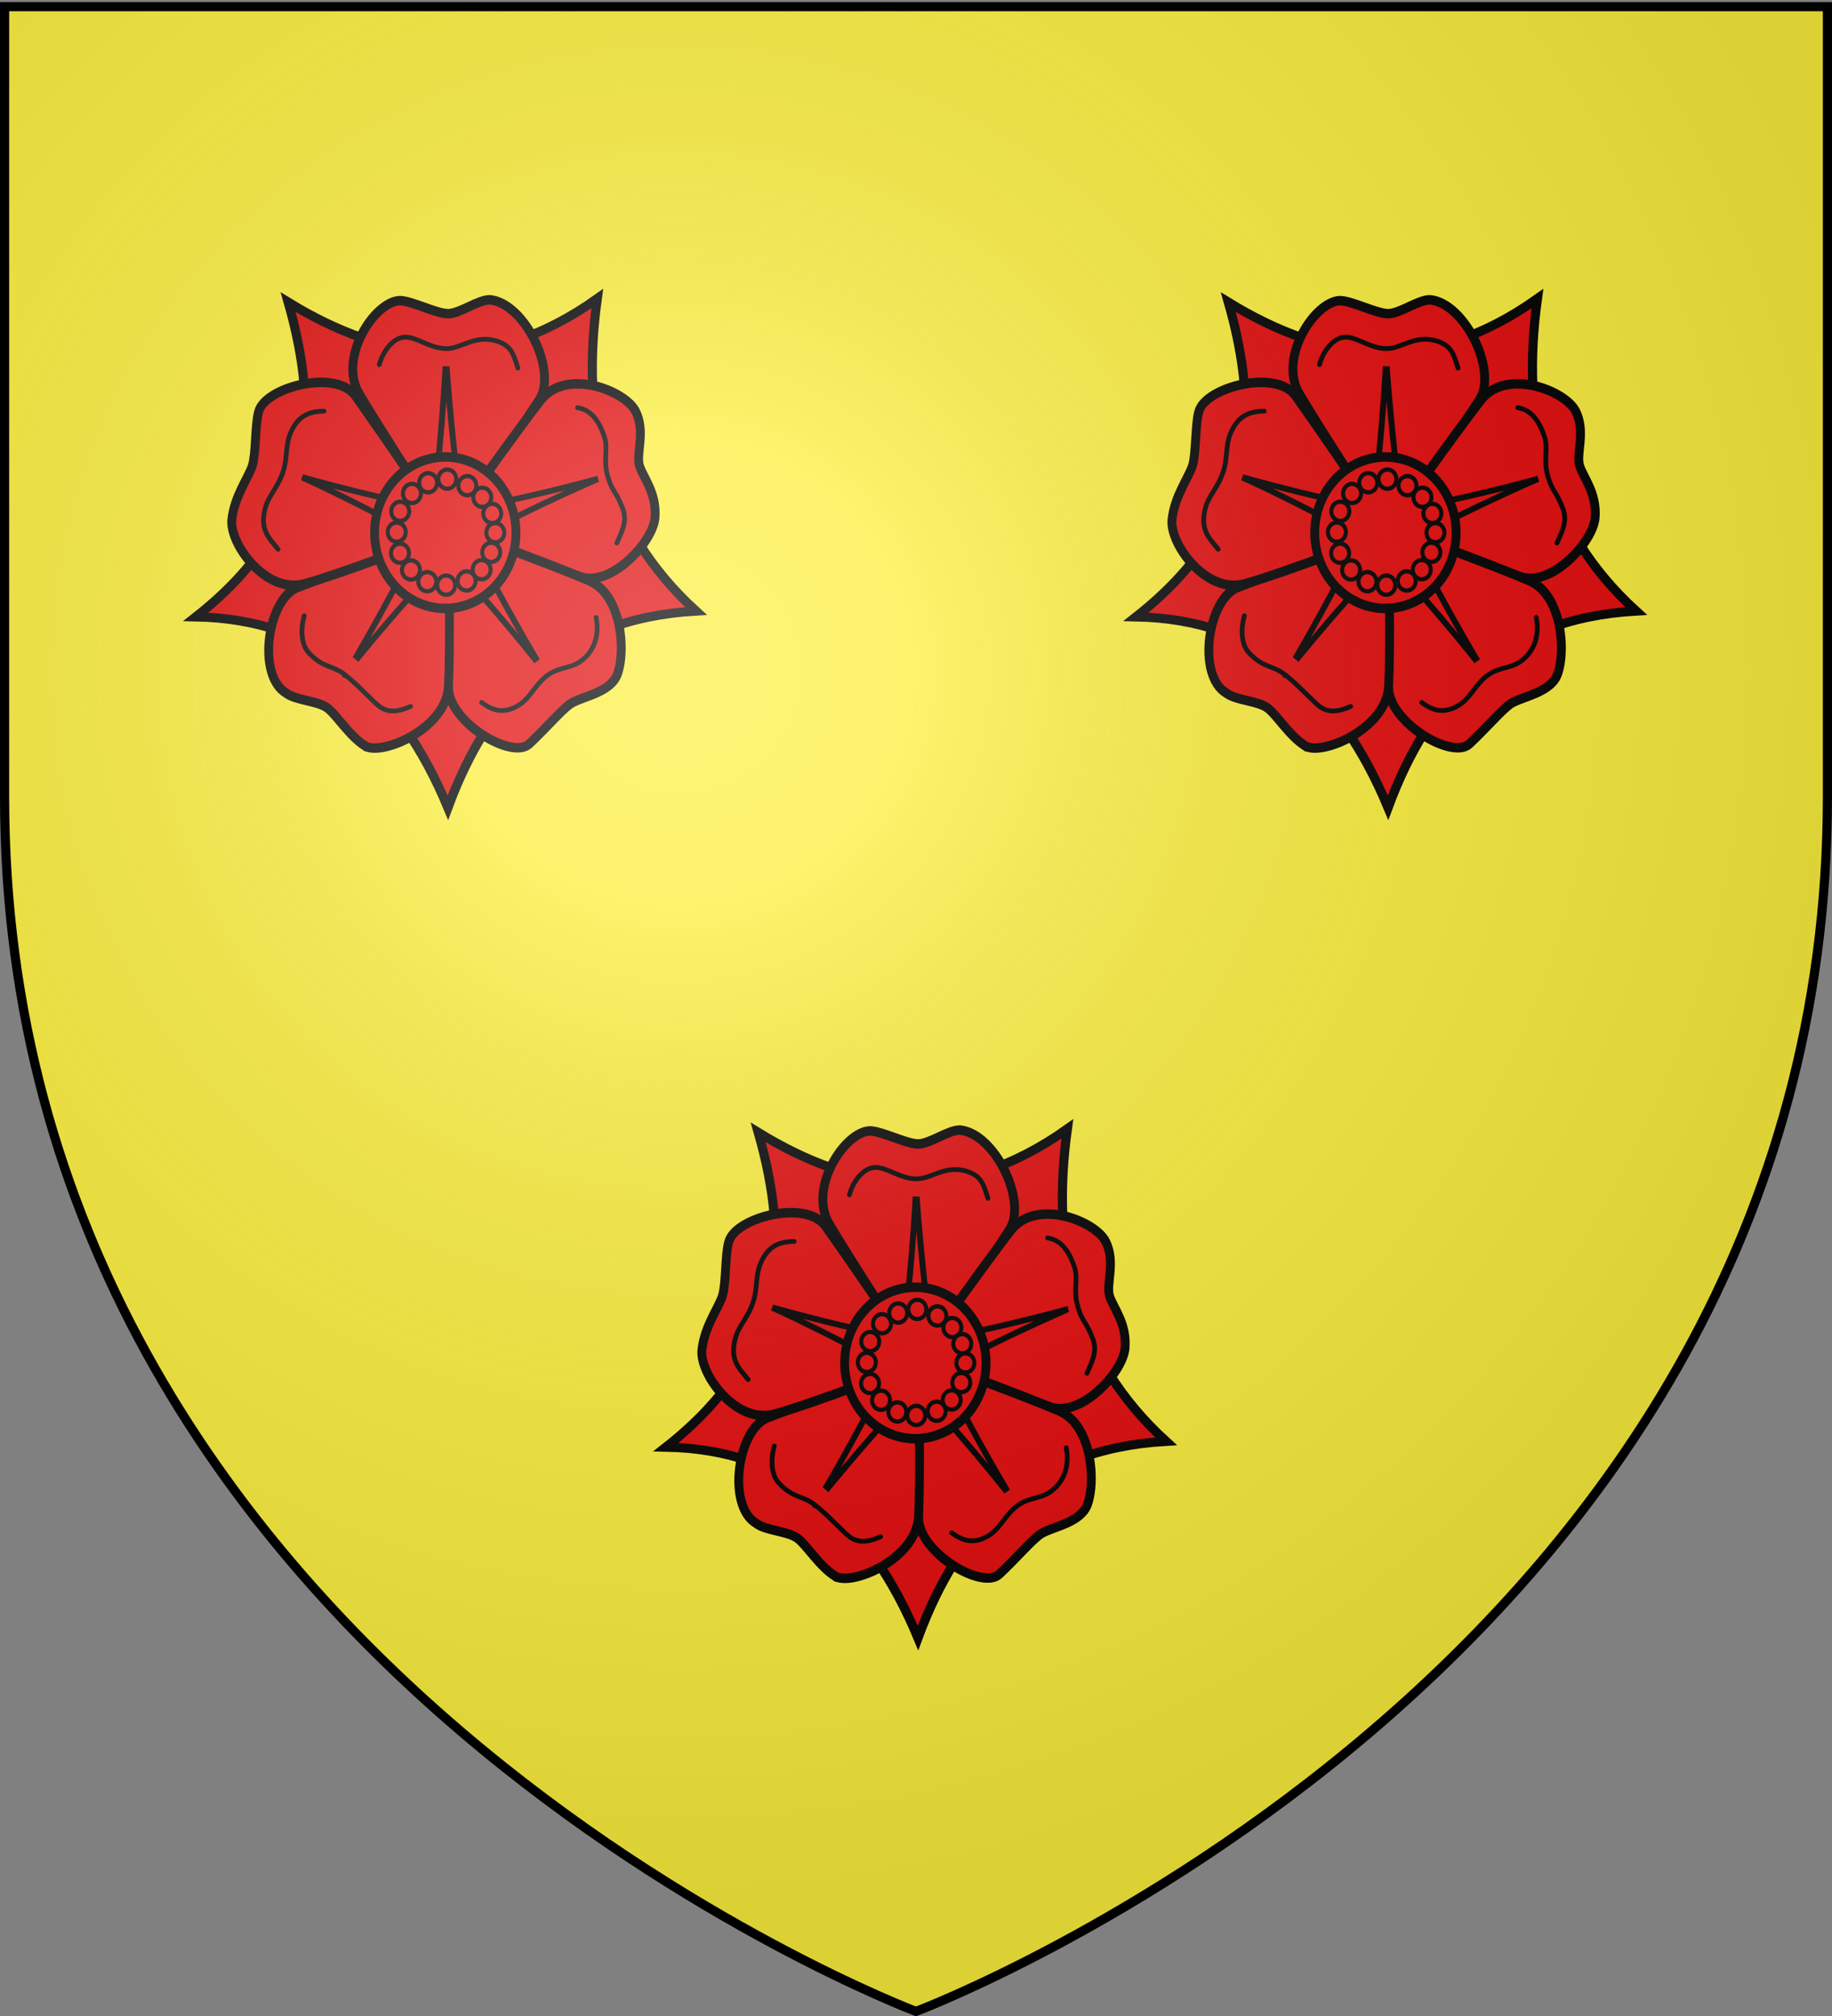 <svg xmlns="http://www.w3.org/2000/svg" xmlns:xlink="http://www.w3.org/1999/xlink" width="600" height="660" version="1.0"><rect width="100%" height="100%" fill="#808080" stroke="none"/><defs><linearGradient id="b"><stop offset="0" style="stop-color:white;stop-opacity:.314"/><stop offset=".19" style="stop-color:white;stop-opacity:.251"/><stop offset=".6" style="stop-color:#6b6b6b;stop-opacity:.125"/><stop offset="1" style="stop-color:black;stop-opacity:.125"/></linearGradient><linearGradient id="a"><stop offset="0" style="stop-color:#fd0000;stop-opacity:1"/><stop offset=".5" style="stop-color:#e77275;stop-opacity:.659"/><stop offset="1" style="stop-color:black;stop-opacity:.323"/></linearGradient><radialGradient xlink:href="#b" id="c" cx="221.445" cy="226.331" r="300" fx="221.445" fy="226.331" gradientTransform="matrix(1.353 0 0 1.349 -77.63 -85.747)" gradientUnits="userSpaceOnUse"/></defs><g style="display:inline"><path d="M300 658.5s298.5-112.32 298.5-397.772V2.176H1.5v258.552C1.5 546.18 300 658.5 300 658.5z" style="fill:#fcef3c;fill-opacity:1;fill-rule:evenodd;stroke:none"/></g><path d="M530 390a50 50 0 1 1-100 0 50 50 0 1 1 100 0z" style="fill:#e20909;stroke:#333;stroke-width:1;stroke-linecap:round;stroke-linejoin:round;stroke-miterlimit:4;stroke-opacity:1;stroke-dasharray:none" transform="matrix(.188 0 0 .201 55.673 95.976)"/><path d="M775 390a295 295 0 1 1-590 0 295 295 0 1 1 590 0z" style="fill:#e20909;stroke:#333;stroke-width:1;stroke-linecap:round;stroke-linejoin:round;stroke-miterlimit:4;stroke-opacity:1;stroke-dasharray:none" transform="matrix(.188 0 0 .201 55.673 95.976)"/><path d="M195.614 97.75c-5.522 39.89 2.4 75 32.331 102.29-44.057 2.545-67.744 27.796-81.252 64.393-16.073-38.608-42.13-61.707-82.548-62.492 39.286-30.878 40.749-66.237 30.235-103.015 31.904 19.553 65.164 24.415 101.234-1.176z" style="fill:#e20909;fill-opacity:1;stroke:#000;stroke-width:3;stroke-linecap:round;stroke-linejoin:miter;stroke-miterlimit:4;stroke-opacity:1;stroke-dasharray:none;marker-start:none"/><g style="fill:#e20909;stroke:#000;stroke-width:15.431;stroke-miterlimit:4;stroke-opacity:1;stroke-dasharray:none"><path d="M400.097-5.46c20.506 0 63.64 21.213 84.146 21.213s52.326-22.628 72.832-22.628c61.553 5.292 118.31 116.8 86.267 162.635-31.724 45.378-155.63 221.785-159.806 216.374-11.012-14.266-121.525-174.155-154.15-226.274C292.998 87.73 355.505-3.624 400.097-5.46z" style="fill:#e20909;fill-opacity:1;stroke:#000;stroke-width:15.431;stroke-linecap:round;stroke-linejoin:miter;stroke-miterlimit:4;stroke-opacity:1;stroke-dasharray:none" transform="matrix(.188 0 0 .201 55.673 99.521)"/><path d="M810.791 174.165c18.44 33.172.71 69.645 7.046 89.147 6.337 19.503 30.48 44.232 27.056 84.903-3.314 39.356-75.781 112.578-129.007 96.348-53.227-16.23-241.061-66.152-237.207-71.795 10.165-14.881 128.079-169.394 167.565-216.527 44.042-52.572 146.107-15.249 164.547 17.924z" style="fill:#e20909;fill-opacity:1;stroke:#000;stroke-width:15.431;stroke-linecap:round;stroke-linejoin:miter;stroke-miterlimit:4;stroke-opacity:1;stroke-dasharray:none" transform="matrix(.188 0 0 .201 55.673 99.521)"/><path d="M774.558 611.754c-18.889 24.312-62.455 28.773-79.045 40.826-16.59 12.053-39.8 37.65-69.664 63.944-29.864 26.294-139.603-35.016-140.62-90.93-1.008-55.36-5.178-263.671 1.38-261.749 17.294 5.07 186.54 63.808 243.568 86.797 63.608 25.64 64.38 135.369 44.38 161.112z" style="fill:#e20909;fill-opacity:1;stroke:#000;stroke-width:15.431;stroke-linecap:round;stroke-linejoin:miter;stroke-miterlimit:4;stroke-opacity:1;stroke-dasharray:none" transform="matrix(.188 0 0 .201 55.673 99.521)"/><path d="M339.58 719.623c-28.08-17.066-48.333-49.289-64.923-61.342-16.59-12.053-55.633-12.45-72.223-24.504-51.88-28.502-32.566-154.05 20.297-172.296 52.338-18.065 261.776-97.935 261.974-91.104.524 18.014 4.435 192.527.194 253.868-4.73 68.418-117.237 112.444-145.318 95.378z" style="fill:#e20909;fill-opacity:1;stroke:#000;stroke-width:15.431;stroke-linecap:round;stroke-linejoin:miter;stroke-miterlimit:4;stroke-opacity:1;stroke-dasharray:none" transform="matrix(.188 0 0 .201 55.673 99.521)"/><path d="M107.795 351.282c4.465-38.793 29.469-68.93 35.806-88.432 6.336-19.502 4.549-68.07 10.886-87.573 11.075-39.764 135.033-70.092 168.721-25.454 33.354 44.194 165.55 221.528 159.114 223.828-16.97 6.064-189.043 67.417-248.693 82.34-66.53 16.643-130.348-65.496-125.834-104.71z" style="fill:#e20909;fill-opacity:1;stroke:#000;stroke-width:15.431;stroke-linecap:round;stroke-linejoin:miter;stroke-miterlimit:4;stroke-opacity:1;stroke-dasharray:none" transform="matrix(.188 0 0 .201 55.673 99.521)"/></g><path d="M93.328 154.325c0 .802 45.563 12.847 47.822 11.04 2.07-1.806 5.46-50.587 4.895-50.587-.565 0 3.766 48.982 5.46 50.989 1.695 2.208 47.446-9.435 47.257-10.037-.188-.603-42.55 18.87-43.491 21.279-.754 2.409 23.158 44.364 23.722 43.963.565-.402-30.124-37.74-32.948-37.54-2.353 0-33.513 36.938-33.136 37.54.564.401 24.664-42.357 23.722-44.766-.753-2.41-42.55-22.885-42.927-21.881h-.376z" style="fill:#e20909;fill-opacity:1;stroke:#000;stroke-width:1.944;stroke-linecap:round;stroke-linejoin:round;stroke-miterlimit:4;stroke-opacity:1;stroke-dasharray:none"/><path d="M617 390a137 137 0 1 1-274 0 137 137 0 1 1 274 0z" style="fill:#e20909;fill-opacity:1;stroke:#000;stroke-width:17.146;stroke-linecap:butt;stroke-miterlimit:4;stroke-opacity:1;stroke-dasharray:none" transform="matrix(.169 0 0 .181 64.71 103.805)"/><path d="M124.245 119.36c1.085-4.336 4.723-9.25 8.883-8.982 3.906.253 7.759 3.665 12.978 3.746 5.219.082 9.53-4.936 17.08-2.301 4.483 1.564 5.128 4.653 6.429 8.681" style="fill:#e20909;stroke:#000;stroke-width:1.555;stroke-linecap:round;stroke-linejoin:miter;stroke-miterlimit:4;stroke-opacity:1;stroke-dasharray:none"/><path d="M189.158 133.466c4.405.71 6.96 4.188 8.769 9.479 1.34 3.92-.457 7.6 1.083 12.917s2.68 4.694 4.893 10.522c1.365 3.595.536 6.2-1.894 11.4" style="fill:#e20909;stroke:#000;stroke-width:1.555;stroke-linecap:round;stroke-linejoin:miter;stroke-miterlimit:4;stroke-opacity:1;stroke-dasharray:none"/><path d="M195.225 202.14c.704 3.459.773 9.37-4.175 13.657-3.914 3.392-7.639 2.211-11.906 5.416-4.267 3.205-5.488 7.768-10.171 10.18-4.517 2.326-7.974 1.031-11.247-1.412M134.449 231.274c-3.816 1.7-7.486 2.404-10.703-.42-3.02-2.653-6.487-6.54-10.664-9.876-4.177-3.337-7.175-2.1-12.022-7.35-2.551-2.764-2.6-7.98-1.432-12.054M91.068 179.82c-2.639-3.435-6.237-6.122-4.146-13.67 1.108-4.002 4.153-6.607 5.839-11.874 1.685-5.267.3-9.178 3.32-14.382 2.506-4.316 6.053-5.222 10.048-5.297" style="fill:#e20909;stroke:#000;stroke-width:1.555;stroke-linecap:round;stroke-linejoin:miter;stroke-miterlimit:4;stroke-opacity:1;stroke-dasharray:none"/><g style="fill:#e20909"><path d="M498 406c0 9.941-8.059 18-18 18s-18-8.059-18-18 8.059-18 18-18 18 8.059 18 18z" style="fill:#e20909;fill-opacity:1;stroke:#000;stroke-width:8;stroke-linecap:round;stroke-miterlimit:4;stroke-opacity:1;stroke-dasharray:none" transform="matrix(.164 0 0 .175 67.768 85.82)"/><path d="M498 406c0 9.941-8.059 18-18 18s-18-8.059-18-18 8.059-18 18-18 18 8.059 18 18z" style="fill:#e20909;fill-opacity:1;stroke:#000;stroke-width:8;stroke-linecap:round;stroke-miterlimit:4;stroke-opacity:1;stroke-dasharray:none" transform="matrix(.164 0 0 .175 74.333 87.946)"/><path d="M498 406c0 9.941-8.059 18-18 18s-18-8.059-18-18 8.059-18 18-18 18 8.059 18 18z" style="fill:#e20909;fill-opacity:1;stroke:#000;stroke-width:8;stroke-linecap:round;stroke-miterlimit:4;stroke-opacity:1;stroke-dasharray:none" transform="matrix(.164 0 0 .175 79.236 91.754)"/><path d="M498 406c0 9.941-8.059 18-18 18s-18-8.059-18-18 8.059-18 18-18 18 8.059 18 18z" style="fill:#e20909;fill-opacity:1;stroke:#000;stroke-width:8;stroke-linecap:round;stroke-miterlimit:4;stroke-opacity:1;stroke-dasharray:none" transform="matrix(.164 0 0 .175 82.496 97.05)"/><path d="M498 406c0 9.941-8.059 18-18 18s-18-8.059-18-18 8.059-18 18-18 18 8.059 18 18z" style="fill:#e20909;fill-opacity:1;stroke:#000;stroke-width:8;stroke-linecap:round;stroke-miterlimit:4;stroke-opacity:1;stroke-dasharray:none" transform="matrix(.164 0 0 .175 83.496 103.34)"/><path d="M498 406c0 9.941-8.059 18-18 18s-18-8.059-18-18 8.059-18 18-18 18 8.059 18 18z" style="fill:#e20909;fill-opacity:1;stroke:#000;stroke-width:8;stroke-linecap:round;stroke-miterlimit:4;stroke-opacity:1;stroke-dasharray:none" transform="matrix(.164 0 0 .175 82.165 109.777)"/><path d="M498 406c0 9.941-8.059 18-18 18s-18-8.059-18-18 8.059-18 18-18 18 8.059 18 18z" style="fill:#e20909;fill-opacity:1;stroke:#000;stroke-width:8;stroke-linecap:round;stroke-miterlimit:4;stroke-opacity:1;stroke-dasharray:none" transform="matrix(.164 0 0 .175 79.016 115.455)"/><path d="M498 406c0 9.941-8.059 18-18 18s-18-8.059-18-18 8.059-18 18-18 18 8.059 18 18z" style="fill:#e20909;fill-opacity:1;stroke:#000;stroke-width:8;stroke-linecap:round;stroke-miterlimit:4;stroke-opacity:1;stroke-dasharray:none" transform="matrix(.164 0 0 .175 74.09 119.142)"/><path d="M498 406c0 9.941-8.059 18-18 18s-18-8.059-18-18 8.059-18 18-18 18 8.059 18 18z" style="fill:#e20909;fill-opacity:1;stroke:#000;stroke-width:8;stroke-linecap:round;stroke-miterlimit:4;stroke-opacity:1;stroke-dasharray:none" transform="matrix(.164 0 0 .175 67.414 120.517)"/><path d="M498 406c0 9.941-8.059 18-18 18s-18-8.059-18-18 8.059-18 18-18 18 8.059 18 18z" style="fill:#e20909;fill-opacity:1;stroke:#000;stroke-width:8;stroke-linecap:round;stroke-miterlimit:4;stroke-opacity:1;stroke-dasharray:none" transform="matrix(.164 0 0 .175 61.222 119.381)"/><path d="M498 406c0 9.941-8.059 18-18 18s-18-8.059-18-18 8.059-18 18-18 18 8.059 18 18z" style="fill:#e20909;fill-opacity:1;stroke:#000;stroke-width:8;stroke-linecap:round;stroke-miterlimit:4;stroke-opacity:1;stroke-dasharray:none" transform="matrix(.164 0 0 .175 55.877 115.548)"/><path d="M498 406c0 9.941-8.059 18-18 18s-18-8.059-18-18 8.059-18 18-18 18 8.059 18 18z" style="fill:#e20909;fill-opacity:1;stroke:#000;stroke-width:8;stroke-linecap:round;stroke-miterlimit:4;stroke-opacity:1;stroke-dasharray:none" transform="matrix(.164 0 0 .175 52.283 110.061)"/><path d="M498 406c0 9.941-8.059 18-18 18s-18-8.059-18-18 8.059-18 18-18 18 8.059 18 18z" style="fill:#e20909;fill-opacity:1;stroke:#000;stroke-width:8;stroke-linecap:round;stroke-miterlimit:4;stroke-opacity:1;stroke-dasharray:none" transform="matrix(.164 0 0 .175 51.218 103.154)"/><path d="M498 406c0 9.941-8.059 18-18 18s-18-8.059-18-18 8.059-18 18-18 18 8.059 18 18z" style="fill:#e20909;fill-opacity:1;stroke:#000;stroke-width:8;stroke-linecap:round;stroke-miterlimit:4;stroke-opacity:1;stroke-dasharray:none" transform="matrix(.164 0 0 .175 52.351 96.341)"/><path d="M498 406c0 9.941-8.059 18-18 18s-18-8.059-18-18 8.059-18 18-18 18 8.059 18 18z" style="fill:#e20909;fill-opacity:1;stroke:#000;stroke-width:8;stroke-linecap:round;stroke-miterlimit:4;stroke-opacity:1;stroke-dasharray:none" transform="matrix(.164 0 0 .175 56.19 90.5)"/><path d="M498 406c0 9.941-8.059 18-18 18s-18-8.059-18-18 8.059-18 18-18 18 8.059 18 18z" style="fill:#e20909;fill-opacity:1;stroke:#000;stroke-width:8;stroke-linecap:round;stroke-miterlimit:4;stroke-opacity:1;stroke-dasharray:none" transform="matrix(.164 0 0 .175 61.492 87)"/></g><path d="M530 390a50 50 0 1 1-100 0 50 50 0 1 1 100 0z" style="fill:#e20909;stroke:#333;stroke-width:1;stroke-linecap:round;stroke-linejoin:round;stroke-miterlimit:4;stroke-opacity:1;stroke-dasharray:none" transform="matrix(.188 0 0 .201 363.582 95.976)"/><path d="M775 390a295 295 0 1 1-590 0 295 295 0 1 1 590 0z" style="fill:#e20909;stroke:#333;stroke-width:1;stroke-linecap:round;stroke-linejoin:round;stroke-miterlimit:4;stroke-opacity:1;stroke-dasharray:none" transform="matrix(.188 0 0 .201 363.582 95.976)"/><path d="M503.524 97.75c-5.522 39.89 2.4 75 32.331 102.29-44.057 2.545-67.744 27.796-81.252 64.393-16.073-38.608-42.13-61.707-82.548-62.492 39.286-30.878 40.748-66.237 30.235-103.015 31.904 19.553 65.164 24.415 101.234-1.176z" style="fill:#e20909;fill-opacity:1;stroke:#000;stroke-width:3;stroke-linecap:round;stroke-linejoin:miter;stroke-miterlimit:4;stroke-opacity:1;stroke-dasharray:none;marker-start:none"/><g style="fill:#e20909;stroke:#000;stroke-width:15.431;stroke-miterlimit:4;stroke-opacity:1;stroke-dasharray:none"><path d="M400.097-5.46c20.506 0 63.64 21.213 84.146 21.213s52.326-22.628 72.832-22.628c61.553 5.292 118.31 116.8 86.267 162.635-31.724 45.378-155.63 221.785-159.806 216.374-11.012-14.266-121.525-174.155-154.15-226.274C292.998 87.73 355.505-3.624 400.097-5.46z" style="fill:#e20909;fill-opacity:1;stroke:#000;stroke-width:15.431;stroke-linecap:round;stroke-linejoin:miter;stroke-miterlimit:4;stroke-opacity:1;stroke-dasharray:none" transform="matrix(.188 0 0 .201 363.582 99.521)"/><path d="M810.791 174.165c18.44 33.172.71 69.645 7.046 89.147 6.337 19.503 30.48 44.232 27.056 84.903-3.314 39.356-75.781 112.578-129.007 96.348-53.227-16.23-241.061-66.152-237.207-71.795 10.165-14.881 128.079-169.394 167.565-216.527 44.042-52.572 146.107-15.249 164.547 17.924z" style="fill:#e20909;fill-opacity:1;stroke:#000;stroke-width:15.431;stroke-linecap:round;stroke-linejoin:miter;stroke-miterlimit:4;stroke-opacity:1;stroke-dasharray:none" transform="matrix(.188 0 0 .201 363.582 99.521)"/><path d="M774.558 611.754c-18.889 24.312-62.455 28.773-79.045 40.826-16.59 12.053-39.8 37.65-69.664 63.944-29.864 26.294-139.603-35.016-140.62-90.93-1.008-55.36-5.178-263.671 1.38-261.749 17.294 5.07 186.54 63.808 243.568 86.797 63.608 25.64 64.38 135.369 44.38 161.112z" style="fill:#e20909;fill-opacity:1;stroke:#000;stroke-width:15.431;stroke-linecap:round;stroke-linejoin:miter;stroke-miterlimit:4;stroke-opacity:1;stroke-dasharray:none" transform="matrix(.188 0 0 .201 363.582 99.521)"/><path d="M339.58 719.623c-28.08-17.066-48.333-49.289-64.923-61.342-16.59-12.053-55.633-12.45-72.223-24.504-51.88-28.502-32.566-154.05 20.297-172.296 52.338-18.065 261.776-97.935 261.974-91.104.524 18.014 4.435 192.527.194 253.868-4.73 68.418-117.237 112.444-145.318 95.378z" style="fill:#e20909;fill-opacity:1;stroke:#000;stroke-width:15.431;stroke-linecap:round;stroke-linejoin:miter;stroke-miterlimit:4;stroke-opacity:1;stroke-dasharray:none" transform="matrix(.188 0 0 .201 363.582 99.521)"/><path d="M107.795 351.282c4.465-38.793 29.469-68.93 35.806-88.432 6.336-19.502 4.549-68.07 10.886-87.573 11.075-39.764 135.033-70.092 168.721-25.454 33.354 44.194 165.55 221.528 159.114 223.828-16.97 6.064-189.043 67.417-248.693 82.34-66.53 16.643-130.348-65.496-125.834-104.71z" style="fill:#e20909;fill-opacity:1;stroke:#000;stroke-width:15.431;stroke-linecap:round;stroke-linejoin:miter;stroke-miterlimit:4;stroke-opacity:1;stroke-dasharray:none" transform="matrix(.188 0 0 .201 363.582 99.521)"/></g><path d="M401.238 154.325c0 .802 45.562 12.847 47.822 11.04 2.07-1.806 5.46-50.587 4.895-50.587-.565 0 3.765 48.982 5.46 50.989 1.694 2.208 47.445-9.435 47.257-10.037-.188-.603-42.55 18.87-43.492 21.279-.753 2.409 23.158 44.364 23.723 43.963.565-.402-30.124-37.74-32.948-37.54-2.354 0-33.513 36.938-33.137 37.54.565.401 24.665-42.357 23.723-44.766-.753-2.41-42.55-22.885-42.927-21.881h-.376z" style="fill:#e20909;fill-opacity:1;stroke:#000;stroke-width:1.944;stroke-linecap:round;stroke-linejoin:round;stroke-miterlimit:4;stroke-opacity:1;stroke-dasharray:none"/><path d="M617 390a137 137 0 1 1-274 0 137 137 0 1 1 274 0z" style="fill:#e20909;fill-opacity:1;stroke:#000;stroke-width:17.146;stroke-linecap:butt;stroke-miterlimit:4;stroke-opacity:1;stroke-dasharray:none" transform="matrix(.169 0 0 .181 372.62 103.805)"/><path d="M432.155 119.36c1.085-4.336 4.723-9.25 8.883-8.982 3.906.253 7.759 3.665 12.978 3.746 5.219.082 9.53-4.936 17.08-2.301 4.483 1.564 5.128 4.653 6.429 8.681" style="fill:#e20909;stroke:#000;stroke-width:1.555;stroke-linecap:round;stroke-linejoin:miter;stroke-miterlimit:4;stroke-opacity:1;stroke-dasharray:none"/><path d="M497.068 133.466c4.405.71 6.96 4.188 8.769 9.479 1.34 3.92-.457 7.6 1.083 12.917s2.68 4.694 4.893 10.522c1.365 3.595.536 6.2-1.894 11.4" style="fill:#e20909;stroke:#000;stroke-width:1.555;stroke-linecap:round;stroke-linejoin:miter;stroke-miterlimit:4;stroke-opacity:1;stroke-dasharray:none"/><path d="M503.135 202.14c.704 3.459.773 9.37-4.175 13.657-3.914 3.392-7.639 2.211-11.906 5.416-4.267 3.205-5.488 7.768-10.172 10.18-4.516 2.326-7.973 1.031-11.246-1.412M442.358 231.274c-3.815 1.7-7.485 2.404-10.702-.42-3.02-2.653-6.487-6.54-10.664-9.876-4.178-3.337-7.175-2.1-12.022-7.35-2.552-2.764-2.6-7.98-1.432-12.054M398.978 179.82c-2.64-3.435-6.237-6.122-4.147-13.67 1.109-4.002 4.154-6.607 5.84-11.874 1.685-5.267.3-9.178 3.32-14.382 2.505-4.316 6.053-5.222 10.048-5.297" style="fill:#e20909;stroke:#000;stroke-width:1.555;stroke-linecap:round;stroke-linejoin:miter;stroke-miterlimit:4;stroke-opacity:1;stroke-dasharray:none"/><g style="fill:#e20909"><path d="M498 406c0 9.941-8.059 18-18 18s-18-8.059-18-18 8.059-18 18-18 18 8.059 18 18z" style="fill:#e20909;fill-opacity:1;stroke:#000;stroke-width:8;stroke-linecap:round;stroke-miterlimit:4;stroke-opacity:1;stroke-dasharray:none" transform="matrix(.164 0 0 .175 375.678 85.82)"/><path d="M498 406c0 9.941-8.059 18-18 18s-18-8.059-18-18 8.059-18 18-18 18 8.059 18 18z" style="fill:#e20909;fill-opacity:1;stroke:#000;stroke-width:8;stroke-linecap:round;stroke-miterlimit:4;stroke-opacity:1;stroke-dasharray:none" transform="matrix(.164 0 0 .175 382.243 87.946)"/><path d="M498 406c0 9.941-8.059 18-18 18s-18-8.059-18-18 8.059-18 18-18 18 8.059 18 18z" style="fill:#e20909;fill-opacity:1;stroke:#000;stroke-width:8;stroke-linecap:round;stroke-miterlimit:4;stroke-opacity:1;stroke-dasharray:none" transform="matrix(.164 0 0 .175 387.146 91.754)"/><path d="M498 406c0 9.941-8.059 18-18 18s-18-8.059-18-18 8.059-18 18-18 18 8.059 18 18z" style="fill:#e20909;fill-opacity:1;stroke:#000;stroke-width:8;stroke-linecap:round;stroke-miterlimit:4;stroke-opacity:1;stroke-dasharray:none" transform="matrix(.164 0 0 .175 390.406 97.05)"/><path d="M498 406c0 9.941-8.059 18-18 18s-18-8.059-18-18 8.059-18 18-18 18 8.059 18 18z" style="fill:#e20909;fill-opacity:1;stroke:#000;stroke-width:8;stroke-linecap:round;stroke-miterlimit:4;stroke-opacity:1;stroke-dasharray:none" transform="matrix(.164 0 0 .175 391.406 103.34)"/><path d="M498 406c0 9.941-8.059 18-18 18s-18-8.059-18-18 8.059-18 18-18 18 8.059 18 18z" style="fill:#e20909;fill-opacity:1;stroke:#000;stroke-width:8;stroke-linecap:round;stroke-miterlimit:4;stroke-opacity:1;stroke-dasharray:none" transform="matrix(.164 0 0 .175 390.075 109.777)"/><path d="M498 406c0 9.941-8.059 18-18 18s-18-8.059-18-18 8.059-18 18-18 18 8.059 18 18z" style="fill:#e20909;fill-opacity:1;stroke:#000;stroke-width:8;stroke-linecap:round;stroke-miterlimit:4;stroke-opacity:1;stroke-dasharray:none" transform="matrix(.164 0 0 .175 386.925 115.455)"/><path d="M498 406c0 9.941-8.059 18-18 18s-18-8.059-18-18 8.059-18 18-18 18 8.059 18 18z" style="fill:#e20909;fill-opacity:1;stroke:#000;stroke-width:8;stroke-linecap:round;stroke-miterlimit:4;stroke-opacity:1;stroke-dasharray:none" transform="matrix(.164 0 0 .175 382 119.142)"/><path d="M498 406c0 9.941-8.059 18-18 18s-18-8.059-18-18 8.059-18 18-18 18 8.059 18 18z" style="fill:#e20909;fill-opacity:1;stroke:#000;stroke-width:8;stroke-linecap:round;stroke-miterlimit:4;stroke-opacity:1;stroke-dasharray:none" transform="matrix(.164 0 0 .175 375.324 120.517)"/><path d="M498 406c0 9.941-8.059 18-18 18s-18-8.059-18-18 8.059-18 18-18 18 8.059 18 18z" style="fill:#e20909;fill-opacity:1;stroke:#000;stroke-width:8;stroke-linecap:round;stroke-miterlimit:4;stroke-opacity:1;stroke-dasharray:none" transform="matrix(.164 0 0 .175 369.131 119.381)"/><path d="M498 406c0 9.941-8.059 18-18 18s-18-8.059-18-18 8.059-18 18-18 18 8.059 18 18z" style="fill:#e20909;fill-opacity:1;stroke:#000;stroke-width:8;stroke-linecap:round;stroke-miterlimit:4;stroke-opacity:1;stroke-dasharray:none" transform="matrix(.164 0 0 .175 363.787 115.548)"/><path d="M498 406c0 9.941-8.059 18-18 18s-18-8.059-18-18 8.059-18 18-18 18 8.059 18 18z" style="fill:#e20909;fill-opacity:1;stroke:#000;stroke-width:8;stroke-linecap:round;stroke-miterlimit:4;stroke-opacity:1;stroke-dasharray:none" transform="matrix(.164 0 0 .175 360.193 110.061)"/><path d="M498 406c0 9.941-8.059 18-18 18s-18-8.059-18-18 8.059-18 18-18 18 8.059 18 18z" style="fill:#e20909;fill-opacity:1;stroke:#000;stroke-width:8;stroke-linecap:round;stroke-miterlimit:4;stroke-opacity:1;stroke-dasharray:none" transform="matrix(.164 0 0 .175 359.128 103.154)"/><path d="M498 406c0 9.941-8.059 18-18 18s-18-8.059-18-18 8.059-18 18-18 18 8.059 18 18z" style="fill:#e20909;fill-opacity:1;stroke:#000;stroke-width:8;stroke-linecap:round;stroke-miterlimit:4;stroke-opacity:1;stroke-dasharray:none" transform="matrix(.164 0 0 .175 360.261 96.341)"/><path d="M498 406c0 9.941-8.059 18-18 18s-18-8.059-18-18 8.059-18 18-18 18 8.059 18 18z" style="fill:#e20909;fill-opacity:1;stroke:#000;stroke-width:8;stroke-linecap:round;stroke-miterlimit:4;stroke-opacity:1;stroke-dasharray:none" transform="matrix(.164 0 0 .175 364.1 90.5)"/><path d="M498 406c0 9.941-8.059 18-18 18s-18-8.059-18-18 8.059-18 18-18 18 8.059 18 18z" style="fill:#e20909;fill-opacity:1;stroke:#000;stroke-width:8;stroke-linecap:round;stroke-miterlimit:4;stroke-opacity:1;stroke-dasharray:none" transform="matrix(.164 0 0 .175 369.402 87)"/></g><path d="M530 390a50 50 0 1 1-100 0 50 50 0 1 1 100 0z" style="fill:#e20909;stroke:#333;stroke-width:1;stroke-linecap:round;stroke-linejoin:round;stroke-miterlimit:4;stroke-opacity:1;stroke-dasharray:none" transform="matrix(.188 0 0 .201 209.627 367.792)"/><path d="M775 390a295 295 0 1 1-590 0 295 295 0 1 1 590 0z" style="fill:#e20909;stroke:#333;stroke-width:1;stroke-linecap:round;stroke-linejoin:round;stroke-miterlimit:4;stroke-opacity:1;stroke-dasharray:none" transform="matrix(.188 0 0 .201 209.627 367.792)"/><path d="M349.569 369.567c-5.522 39.889 2.4 75 32.331 102.29-44.057 2.545-67.744 27.796-81.252 64.393-16.073-38.608-42.13-61.707-82.548-62.492 39.286-30.879 40.749-66.238 30.235-103.016 31.904 19.554 65.164 24.415 101.234-1.175z" style="fill:#e20909;fill-opacity:1;stroke:#000;stroke-width:3;stroke-linecap:round;stroke-linejoin:miter;stroke-miterlimit:4;stroke-opacity:1;stroke-dasharray:none;marker-start:none"/><g style="fill:#e20909;stroke:#000;stroke-width:15.431;stroke-miterlimit:4;stroke-opacity:1;stroke-dasharray:none"><path d="M400.097-5.46c20.506 0 63.64 21.213 84.146 21.213s52.326-22.628 72.832-22.628c61.553 5.292 118.31 116.8 86.267 162.635-31.724 45.378-155.63 221.785-159.806 216.374-11.012-14.266-121.525-174.155-154.15-226.274C292.998 87.73 355.505-3.624 400.097-5.46z" style="fill:#e20909;fill-opacity:1;stroke:#000;stroke-width:15.431;stroke-linecap:round;stroke-linejoin:miter;stroke-miterlimit:4;stroke-opacity:1;stroke-dasharray:none" transform="matrix(.188 0 0 .201 209.627 371.338)"/><path d="M810.791 174.165c18.44 33.172.71 69.645 7.046 89.147 6.337 19.503 30.48 44.232 27.056 84.903-3.314 39.356-75.781 112.578-129.007 96.348-53.227-16.23-241.061-66.152-237.207-71.795 10.165-14.881 128.079-169.394 167.565-216.527 44.042-52.572 146.107-15.249 164.547 17.924z" style="fill:#e20909;fill-opacity:1;stroke:#000;stroke-width:15.431;stroke-linecap:round;stroke-linejoin:miter;stroke-miterlimit:4;stroke-opacity:1;stroke-dasharray:none" transform="matrix(.188 0 0 .201 209.627 371.338)"/><path d="M774.558 611.754c-18.889 24.312-62.455 28.773-79.045 40.826-16.59 12.053-39.8 37.65-69.664 63.944-29.864 26.294-139.603-35.016-140.62-90.93-1.008-55.36-5.178-263.671 1.38-261.749 17.294 5.07 186.54 63.808 243.568 86.797 63.608 25.64 64.38 135.369 44.38 161.112z" style="fill:#e20909;fill-opacity:1;stroke:#000;stroke-width:15.431;stroke-linecap:round;stroke-linejoin:miter;stroke-miterlimit:4;stroke-opacity:1;stroke-dasharray:none" transform="matrix(.188 0 0 .201 209.627 371.338)"/><path d="M339.58 719.623c-28.08-17.066-48.333-49.289-64.923-61.342-16.59-12.053-55.633-12.45-72.223-24.504-51.88-28.502-32.566-154.05 20.297-172.296 52.338-18.065 261.776-97.935 261.974-91.104.524 18.014 4.435 192.527.194 253.868-4.73 68.418-117.237 112.444-145.318 95.378z" style="fill:#e20909;fill-opacity:1;stroke:#000;stroke-width:15.431;stroke-linecap:round;stroke-linejoin:miter;stroke-miterlimit:4;stroke-opacity:1;stroke-dasharray:none" transform="matrix(.188 0 0 .201 209.627 371.338)"/><path d="M107.795 351.282c4.465-38.793 29.469-68.93 35.806-88.432 6.336-19.502 4.549-68.07 10.886-87.573 11.075-39.764 135.033-70.092 168.721-25.454 33.354 44.194 165.55 221.528 159.114 223.828-16.97 6.064-189.043 67.417-248.693 82.34-66.53 16.643-130.348-65.496-125.834-104.71z" style="fill:#e20909;fill-opacity:1;stroke:#000;stroke-width:15.431;stroke-linecap:round;stroke-linejoin:miter;stroke-miterlimit:4;stroke-opacity:1;stroke-dasharray:none" transform="matrix(.188 0 0 .201 209.627 371.338)"/></g><path d="M247.283 426.141c0 .803 45.563 12.848 47.822 11.041 2.07-1.807 5.46-50.588 4.895-50.588-.565 0 3.766 48.982 5.46 50.99 1.694 2.208 47.446-9.436 47.257-10.038-.188-.602-42.55 18.87-43.491 21.28-.754 2.408 23.157 44.364 23.722 43.962.565-.401-30.124-37.74-32.948-37.539-2.353 0-33.513 36.937-33.137 37.54.565.4 24.665-42.358 23.723-44.767-.753-2.409-42.55-22.885-42.927-21.881h-.376z" style="fill:#e20909;fill-opacity:1;stroke:#000;stroke-width:1.944;stroke-linecap:round;stroke-linejoin:round;stroke-miterlimit:4;stroke-opacity:1;stroke-dasharray:none"/><path d="M617 390a137 137 0 1 1-274 0 137 137 0 1 1 274 0z" style="fill:#e20909;fill-opacity:1;stroke:#000;stroke-width:17.146;stroke-linecap:butt;stroke-miterlimit:4;stroke-opacity:1;stroke-dasharray:none" transform="matrix(.169 0 0 .181 218.665 375.621)"/><path d="M278.2 391.176c1.085-4.335 4.723-9.25 8.883-8.981 3.906.253 7.759 3.664 12.978 3.746 5.219.081 9.53-4.937 17.08-2.301 4.483 1.564 5.128 4.652 6.429 8.68" style="fill:#e20909;stroke:#000;stroke-width:1.555;stroke-linecap:round;stroke-linejoin:miter;stroke-miterlimit:4;stroke-opacity:1;stroke-dasharray:none"/><path d="M343.113 405.282c4.405.711 6.96 4.188 8.769 9.479 1.34 3.92-.457 7.6 1.083 12.917 1.54 5.318 2.68 4.694 4.893 10.522 1.365 3.596.536 6.2-1.894 11.4" style="fill:#e20909;stroke:#000;stroke-width:1.555;stroke-linecap:round;stroke-linejoin:miter;stroke-miterlimit:4;stroke-opacity:1;stroke-dasharray:none"/><path d="M349.18 473.956c.704 3.459.773 9.37-4.175 13.658-3.914 3.391-7.639 2.211-11.906 5.416-4.267 3.205-5.488 7.768-10.171 10.18-4.517 2.325-7.974 1.03-11.247-1.413M288.403 503.09c-3.815 1.7-7.485 2.404-10.702-.42-3.02-2.653-6.487-6.539-10.664-9.876-4.177-3.336-7.175-2.099-12.022-7.35-2.551-2.764-2.6-7.98-1.432-12.054M245.023 451.636c-2.64-3.434-6.237-6.122-4.147-13.67 1.109-4.001 4.154-6.606 5.84-11.873 1.685-5.268.3-9.179 3.32-14.382 2.506-4.317 6.053-5.223 10.048-5.297" style="fill:#e20909;stroke:#000;stroke-width:1.555;stroke-linecap:round;stroke-linejoin:miter;stroke-miterlimit:4;stroke-opacity:1;stroke-dasharray:none"/><g style="fill:#e20909"><path d="M498 406c0 9.941-8.059 18-18 18s-18-8.059-18-18 8.059-18 18-18 18 8.059 18 18z" style="fill:#e20909;fill-opacity:1;stroke:#000;stroke-width:8;stroke-linecap:round;stroke-miterlimit:4;stroke-opacity:1;stroke-dasharray:none" transform="matrix(.164 0 0 .175 221.723 357.637)"/><path d="M498 406c0 9.941-8.059 18-18 18s-18-8.059-18-18 8.059-18 18-18 18 8.059 18 18z" style="fill:#e20909;fill-opacity:1;stroke:#000;stroke-width:8;stroke-linecap:round;stroke-miterlimit:4;stroke-opacity:1;stroke-dasharray:none" transform="matrix(.164 0 0 .175 228.288 359.762)"/><path d="M498 406c0 9.941-8.059 18-18 18s-18-8.059-18-18 8.059-18 18-18 18 8.059 18 18z" style="fill:#e20909;fill-opacity:1;stroke:#000;stroke-width:8;stroke-linecap:round;stroke-miterlimit:4;stroke-opacity:1;stroke-dasharray:none" transform="matrix(.164 0 0 .175 233.191 363.57)"/><path d="M498 406c0 9.941-8.059 18-18 18s-18-8.059-18-18 8.059-18 18-18 18 8.059 18 18z" style="fill:#e20909;fill-opacity:1;stroke:#000;stroke-width:8;stroke-linecap:round;stroke-miterlimit:4;stroke-opacity:1;stroke-dasharray:none" transform="matrix(.164 0 0 .175 236.45 368.867)"/><path d="M498 406c0 9.941-8.059 18-18 18s-18-8.059-18-18 8.059-18 18-18 18 8.059 18 18z" style="fill:#e20909;fill-opacity:1;stroke:#000;stroke-width:8;stroke-linecap:round;stroke-miterlimit:4;stroke-opacity:1;stroke-dasharray:none" transform="matrix(.164 0 0 .175 237.451 375.157)"/><path d="M498 406c0 9.941-8.059 18-18 18s-18-8.059-18-18 8.059-18 18-18 18 8.059 18 18z" style="fill:#e20909;fill-opacity:1;stroke:#000;stroke-width:8;stroke-linecap:round;stroke-miterlimit:4;stroke-opacity:1;stroke-dasharray:none" transform="matrix(.164 0 0 .175 236.12 381.594)"/><path d="M498 406c0 9.941-8.059 18-18 18s-18-8.059-18-18 8.059-18 18-18 18 8.059 18 18z" style="fill:#e20909;fill-opacity:1;stroke:#000;stroke-width:8;stroke-linecap:round;stroke-miterlimit:4;stroke-opacity:1;stroke-dasharray:none" transform="matrix(.164 0 0 .175 232.97 387.272)"/><path d="M498 406c0 9.941-8.059 18-18 18s-18-8.059-18-18 8.059-18 18-18 18 8.059 18 18z" style="fill:#e20909;fill-opacity:1;stroke:#000;stroke-width:8;stroke-linecap:round;stroke-miterlimit:4;stroke-opacity:1;stroke-dasharray:none" transform="matrix(.164 0 0 .175 228.045 390.958)"/><path d="M498 406c0 9.941-8.059 18-18 18s-18-8.059-18-18 8.059-18 18-18 18 8.059 18 18z" style="fill:#e20909;fill-opacity:1;stroke:#000;stroke-width:8;stroke-linecap:round;stroke-miterlimit:4;stroke-opacity:1;stroke-dasharray:none" transform="matrix(.164 0 0 .175 221.37 392.333)"/><path d="M498 406c0 9.941-8.059 18-18 18s-18-8.059-18-18 8.059-18 18-18 18 8.059 18 18z" style="fill:#e20909;fill-opacity:1;stroke:#000;stroke-width:8;stroke-linecap:round;stroke-miterlimit:4;stroke-opacity:1;stroke-dasharray:none" transform="matrix(.164 0 0 .175 215.177 391.198)"/><path d="M498 406c0 9.941-8.059 18-18 18s-18-8.059-18-18 8.059-18 18-18 18 8.059 18 18z" style="fill:#e20909;fill-opacity:1;stroke:#000;stroke-width:8;stroke-linecap:round;stroke-miterlimit:4;stroke-opacity:1;stroke-dasharray:none" transform="matrix(.164 0 0 .175 209.832 387.365)"/><path d="M498 406c0 9.941-8.059 18-18 18s-18-8.059-18-18 8.059-18 18-18 18 8.059 18 18z" style="fill:#e20909;fill-opacity:1;stroke:#000;stroke-width:8;stroke-linecap:round;stroke-miterlimit:4;stroke-opacity:1;stroke-dasharray:none" transform="matrix(.164 0 0 .175 206.238 381.878)"/><path d="M498 406c0 9.941-8.059 18-18 18s-18-8.059-18-18 8.059-18 18-18 18 8.059 18 18z" style="fill:#e20909;fill-opacity:1;stroke:#000;stroke-width:8;stroke-linecap:round;stroke-miterlimit:4;stroke-opacity:1;stroke-dasharray:none" transform="matrix(.164 0 0 .175 205.173 374.971)"/><path d="M498 406c0 9.941-8.059 18-18 18s-18-8.059-18-18 8.059-18 18-18 18 8.059 18 18z" style="fill:#e20909;fill-opacity:1;stroke:#000;stroke-width:8;stroke-linecap:round;stroke-miterlimit:4;stroke-opacity:1;stroke-dasharray:none" transform="matrix(.164 0 0 .175 206.306 368.157)"/><path d="M498 406c0 9.941-8.059 18-18 18s-18-8.059-18-18 8.059-18 18-18 18 8.059 18 18z" style="fill:#e20909;fill-opacity:1;stroke:#000;stroke-width:8;stroke-linecap:round;stroke-miterlimit:4;stroke-opacity:1;stroke-dasharray:none" transform="matrix(.164 0 0 .175 210.144 362.317)"/><path d="M498 406c0 9.941-8.059 18-18 18s-18-8.059-18-18 8.059-18 18-18 18 8.059 18 18z" style="fill:#e20909;fill-opacity:1;stroke:#000;stroke-width:8;stroke-linecap:round;stroke-miterlimit:4;stroke-opacity:1;stroke-dasharray:none" transform="matrix(.164 0 0 .175 215.447 358.817)"/></g><path d="M300 658.5s298.5-112.32 298.5-397.772V2.176H1.5v258.552C1.5 546.18 300 658.5 300 658.5z" style="opacity:1;fill:url(#c);fill-opacity:1;fill-rule:evenodd;stroke:none;stroke-width:1px;stroke-linecap:butt;stroke-linejoin:miter;stroke-opacity:1"/><path d="M300 658.5S1.5 546.18 1.5 260.728V2.176h597v258.552C598.5 546.18 300 658.5 300 658.5z" style="opacity:1;fill:none;fill-opacity:1;fill-rule:evenodd;stroke:#000;stroke-width:3;stroke-linecap:butt;stroke-linejoin:miter;stroke-miterlimit:4;stroke-dasharray:none;stroke-opacity:1"/></svg>